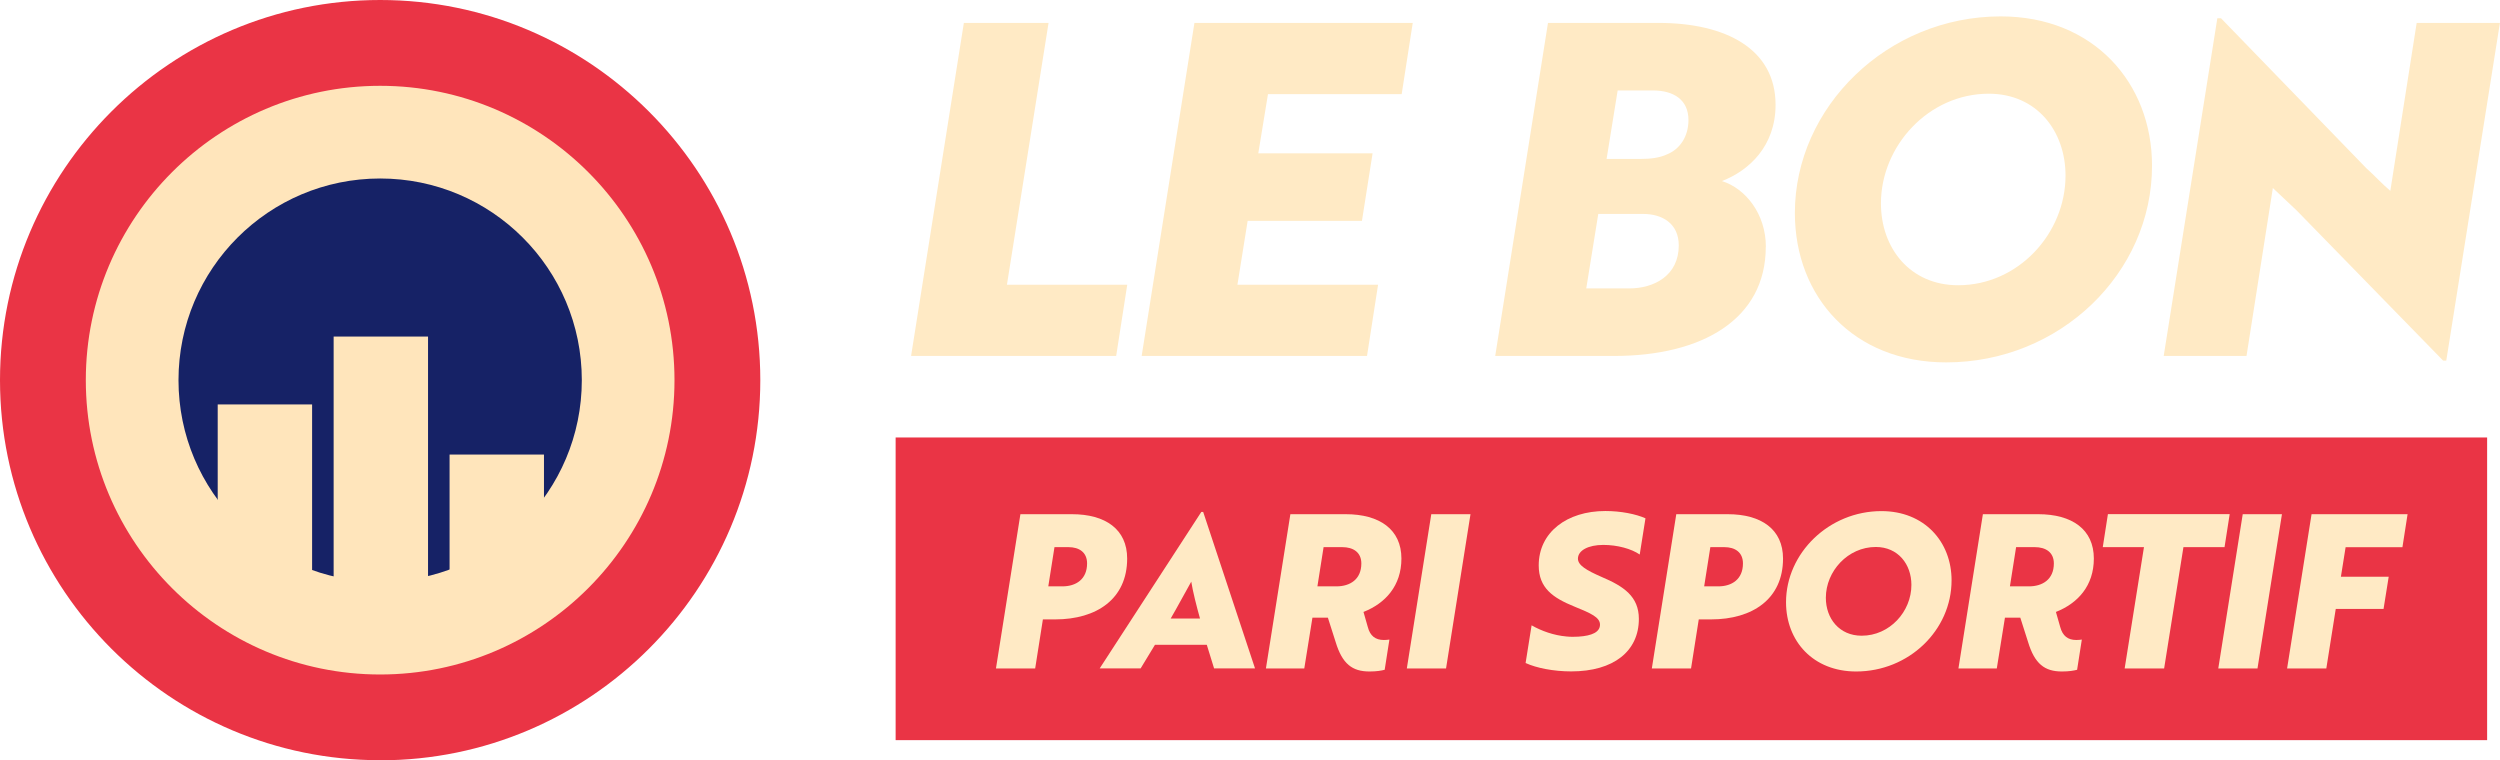 <?xml version="1.0" encoding="utf-8"?>
<svg xmlns="http://www.w3.org/2000/svg" id="a" data-name="Layer 1" viewBox="0 0 291.33 88.59">
  <g>
    <path d="M106.17,41.48l6.15-38.81h9.87l-4.85,30.51h14.02l-1.29,8.3h-23.88Z" fill="#ffeac5"/>
    <path d="M133.04,41.48l6.15-38.81h25.44l-1.29,8.3h-15.58l-1.13,6.9h13.32l-1.24,7.87h-13.32l-1.19,7.44h16.39l-1.29,8.3h-26.25Z" fill="#ffeac5"/>
    <path d="M205.77,28.76c0,8.46-7.44,12.72-17.68,12.72h-13.85l6.15-38.81h12.88c7.82,0,13.64,3.02,13.64,9.54,0,4.8-3.07,7.66-6.25,8.89,2.75.86,5.12,3.83,5.12,7.66ZM184.85,33.61h5.01c2.91,0,5.77-1.51,5.77-5.01,0-2.53-1.89-3.67-4.15-3.67h-5.23l-1.4,8.68ZM191.21,18.52c1.08,0,2.16-.11,3.07-.54,1.46-.59,2.48-2.05,2.48-3.99,0-2.37-1.73-3.45-4.15-3.45h-4.1l-1.29,7.98h3.99Z" fill="#ffeac5"/>
    <path d="M233.15,1.91c10.78,0,17.63,7.71,17.63,17.41,0,12.51-10.73,22.91-23.99,22.91-10.78,0-17.63-7.6-17.63-17.41,0-12.34,10.78-22.91,23.99-22.91ZM228.19,33.24c7.01,0,12.51-6.04,12.51-12.78,0-5.18-3.34-9.54-8.95-9.54-7.01,0-12.56,6.09-12.56,12.78,0,5.23,3.4,9.54,9,9.54Z" fill="#ffeac5"/>
    <path d="M284.7,42.02l-17.09-17.52-2.75-2.59-3.07,19.57h-9.65l6.25-39.35h.43l16.93,17.47c.97.86,1.83,1.83,2.8,2.64l3.07-19.57h9.7l-6.25,39.35h-.38Z" fill="#ffeac5"/>
  </g>
  <rect x="104.37" y="50.98" width="185.46" height="35.27" fill="#ea3445"/>
  <g>
    <path d="M121.53,72.18l-.9,5.72h-4.57l2.85-17.98h6c3.9,0,6.44,1.75,6.44,5.17,0,4.7-3.55,7.09-8.39,7.09h-1.42ZM122.88,63.76l-.72,4.57h1.65c1.57,0,2.87-.82,2.87-2.67,0-1.3-.92-1.9-2.17-1.9h-1.62Z" fill="#ffeac5"/>
    <path d="M139.99,59.66h.22l6.04,18.23h-4.77l-.85-2.75h-6.04l-1.67,2.75h-4.77l11.84-18.23ZM139.84,72.08c-.4-1.42-.85-3.2-1.02-4.3-.35.6-1.72,3.15-2.4,4.3h3.42Z" fill="#ffeac5"/>
    <path d="M152.94,71.98l-.95,5.92h-4.47l2.85-17.98h6.44c3.95,0,6.5,1.77,6.5,5.17,0,3.17-1.87,5.22-4.42,6.22l.5,1.75c.27,1.05.9,1.52,1.87,1.52.25,0,.45-.02.65-.05l-.55,3.52c-.38.1-.92.2-1.77.2-2,0-3.17-.87-3.95-3.45l-.9-2.82h-1.8ZM154.24,63.76l-.72,4.57h2.22c1.57,0,2.9-.8,2.9-2.67,0-1.3-.95-1.9-2.22-1.9h-2.17Z" fill="#ffeac5"/>
    <path d="M163.94,77.9l2.85-17.98h4.57l-2.85,17.98h-4.57Z" fill="#ffeac5"/>
    <path d="M177.78,77.27l.7-4.4c1.17.67,2.6,1.17,4.05,1.3.47.05.95.05,1.4.02,1.62-.1,2.52-.55,2.52-1.4s-1.05-1.32-2.97-2.1c-2.52-1.02-4.17-2.17-4.17-4.8,0-3.85,3.27-6.34,7.77-6.34,1.8,0,3.55.35,4.67.85l-.67,4.22c-.97-.67-2.6-1.12-4.25-1.12-1.75,0-2.95.65-2.95,1.6,0,.77.97,1.35,2.8,2.15,2.52,1.07,4.3,2.25,4.3,4.87,0,3.75-2.92,6.12-7.89,6.12-2.05,0-4.05-.4-5.29-.97Z" fill="#ffeac5"/>
    <path d="M197.96,72.18l-.9,5.72h-4.57l2.85-17.98h5.99c3.9,0,6.45,1.75,6.45,5.17,0,4.7-3.55,7.09-8.39,7.09h-1.42ZM199.31,63.76l-.72,4.57h1.65c1.57,0,2.87-.82,2.87-2.67,0-1.3-.92-1.9-2.17-1.9h-1.62Z" fill="#ffeac5"/>
    <path d="M219.25,59.56c5,0,8.17,3.57,8.17,8.07,0,5.8-4.97,10.62-11.12,10.62-5,0-8.17-3.52-8.17-8.07,0-5.72,5-10.62,11.12-10.62ZM216.95,74.08c3.25,0,5.79-2.8,5.79-5.92,0-2.4-1.55-4.42-4.15-4.42-3.25,0-5.82,2.82-5.82,5.92,0,2.42,1.57,4.42,4.17,4.42Z" fill="#ffeac5"/>
    <path d="M233.64,71.98l-.95,5.92h-4.47l2.85-17.98h6.44c3.95,0,6.49,1.77,6.49,5.17,0,3.17-1.87,5.22-4.42,6.22l.5,1.75c.28,1.05.9,1.52,1.87,1.52.25,0,.45-.02.65-.05l-.55,3.52c-.38.1-.92.2-1.77.2-2,0-3.17-.87-3.95-3.45l-.9-2.82h-1.8ZM234.94,63.76l-.72,4.57h2.22c1.57,0,2.9-.8,2.9-2.67,0-1.3-.95-1.9-2.22-1.9h-2.17Z" fill="#ffeac5"/>
    <path d="M254.44,63.76l-2.25,14.14h-4.6l2.25-14.14h-4.8l.6-3.85h14.19l-.6,3.85h-4.8Z" fill="#ffeac5"/>
    <path d="M258.5,77.9l2.85-17.98h4.57l-2.85,17.98h-4.57Z" fill="#ffeac5"/>
    <path d="M273.34,63.76l-.55,3.45h5.57l-.6,3.75h-5.57l-1.1,6.94h-4.57l2.85-17.98h11.19l-.6,3.85h-6.62Z" fill="#ffeac5"/>
  </g>
  <g>
    <circle cx="44.3" cy="44.3" r="39.3" fill="#ffe5bb"/>
    <path d="M44.3,88.59C19.87,88.59,0,68.72,0,44.3S19.87,0,44.3,0s44.3,19.87,44.3,44.3-19.87,44.3-44.3,44.3ZM44.3,10c-18.91,0-34.3,15.38-34.3,34.3s15.38,34.3,34.3,34.3,34.3-15.38,34.3-34.3S63.21,10,44.3,10Z" fill="#ea3445"/>
  </g>
  <circle cx="44.3" cy="44.3" r="23.5" fill="#162266"/>
  <rect x="25.37" y="47.13" width="11" height="21.66" fill="#ffe5bb"/>
  <rect x="38.88" y="39.22" width="11" height="30.62" fill="#ffe5bb"/>
  <rect x="52.39" y="52.97" width="11" height="14.82" fill="#ffe5bb"/>
</svg>